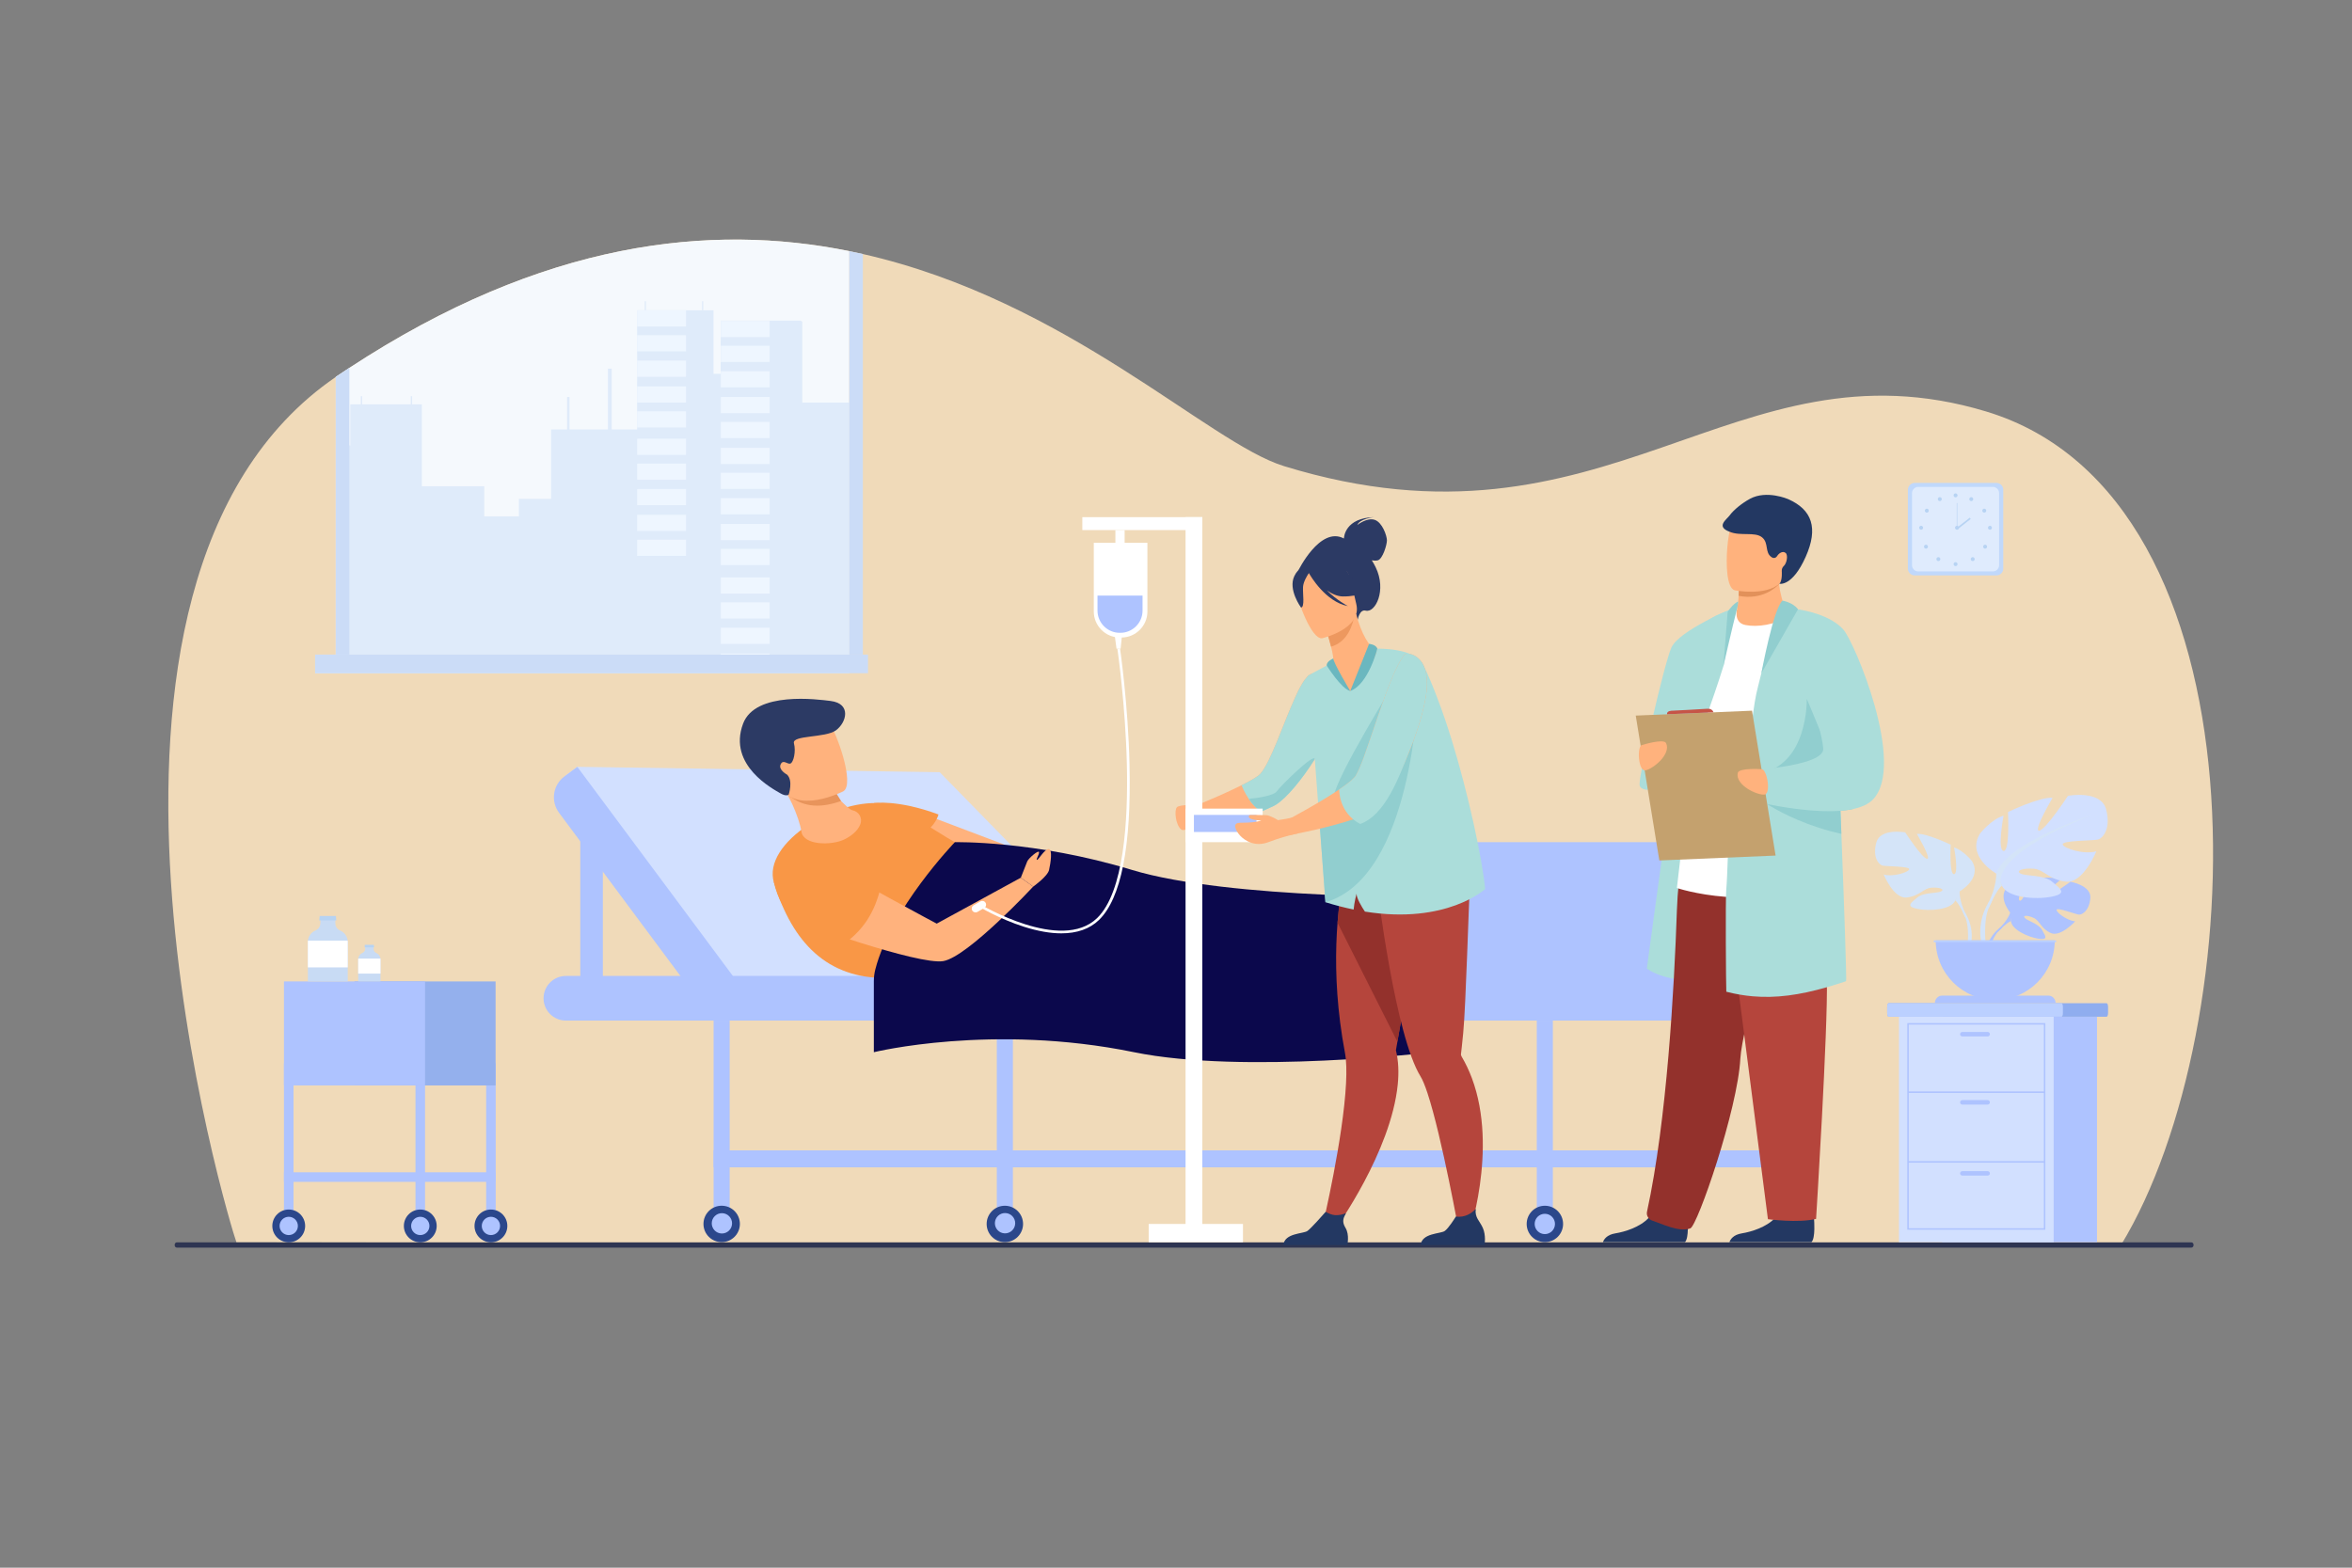 <?xml version="1.0" encoding="utf-8"?>
<!-- Generator: Adobe Illustrator 25.4.1, SVG Export Plug-In . SVG Version: 6.00 Build 0)  -->
<svg version="1.1" id="_x2018_лой_x5F_1" xmlns="http://www.w3.org/2000/svg" xmlns:xlink="http://www.w3.org/1999/xlink"
	 x="0px" y="0px" viewBox="0 0 3000 2000" style="enable-background:new 0 0 3000 2000;" xml:space="preserve">
<rect x="0" y="0" width="3000" height="2000" fill="#808080" stroke="none"/>
<style type="text/css">
	.st0{display:none;fill:#FFFFFF;}
	.st1{fill:#F0DAB9;}
	.st2{fill:#F5F9FD;}
	.st3{fill:#DFEBFA;}
	.st4{fill:#EEF6FF;}
	.st5{fill:#CBDCF7;}
	.st6{fill:#2E3552;}
	.st7{fill:#8FADEF;}
	.st8{fill:#BBD0FF;}
	.st9{fill:#AEC3FF;}
	.st10{fill:#D2E0FF;}
	.st11{fill:#C0D8FB;}
	.st12{fill:#DFEBFD;}
	.st13{fill:#B7D3F3;}
	.st14{fill:#2B478B;}
	.st15{fill:#FFB27D;}
	.st16{fill:#F99746;}
	.st17{fill:#E8945B;}
	.st18{fill:#2C3A64;}
	.st19{fill:#0B084C;}
	.st20{fill:#94B0ED;}
	.st21{fill:#C8DBF4;}
	.st22{fill:#FFFFFF;}
	.st23{fill:#D4E4F8;}
	.st24{fill:#ABDDDA;}
	.st25{fill:#233862;}
	.st26{fill:#93312C;}
	.st27{fill:#B5453C;}
	.st28{fill:#E2915A;}
	.st29{fill:#91CECF;}
	.st30{fill:#C4A16E;}
	.st31{fill:#C65447;}
	.st32{fill:#ED985F;}
	.st33{fill:#6BB7BF;}
</style>
<rect class="st0" width="3000" height="2000"/>
<path class="st1" d="M2705.4,1588.3l-2403.82-3.37c-7.45-19.05-257.66-840.74,126.7-1104.02c0.74-0.51,1.48-1.01,2.23-1.52
	c5.05-3.41,10.08-6.77,15.11-10.05c247.95-162.63,460.81-184.73,637.65-148.98h0.01c5.81,1.17,11.59,2.41,17.32,3.71
	c260.6,58.95,440.72,240.96,537.19,270.61c413.78,127.17,572.2-167.05,895.28-69.81C2897.89,634.67,2872.99,1313.17,2705.4,1588.3z"
	/>
<g>
	<path class="st2" d="M1083.26,320.35c-176.83-35.75-389.7-13.64-637.65,148.98c-5.02,3.28-10.06,6.64-15.11,10.05
		c-0.74,0.51-1.48,1.01-2.23,1.52v354.23v4.93h654.99v-4.93V320.35L1083.26,320.35z"/>
	<g>
		<path class="st3" d="M1023.29,513.6V410.32c-0.77-0.41-1.54-0.82-2.32-1.24h-14.92v-0.05h-86.79v0.05h-0.07v15.49h0.07v10.64
			h-0.07v15.48h0.07v10.69h-0.07v15.48h0.07v0.05l-9.19-0.05v-80.99h-97.39v10.26h-0.05v15.48h0.05v13.6h-0.05v15.48h0.05v10.69
			h-0.05v15.48h0.05v9.89h-0.05v15.48h0.05v9.88h-0.05v15.49h0.05v9.31h-0.05v9.83h0.05v1.07H702.89v88.6h-41.01v22.32h-44.22
			v-38.44h-79.55V515.87h-12.44v-10.41h-1.77v10.41h-10.32v-0.02h-51.6v-10.39h-1.77v10.39h-13.44v52.51h-1.03l-17.38-0.08v266.84
			h-26.41v23.74h681.32V513.6H1023.29z"/>
		<g>
			<rect x="812.69" y="395.87" class="st4" width="62.33" height="20.63"/>
			<rect x="812.69" y="427.62" class="st4" width="62.33" height="20.63"/>
			<rect x="812.69" y="460.03" class="st4" width="62.33" height="20.63"/>
			<rect x="812.69" y="492.96" class="st4" width="62.33" height="20.63"/>
			<rect x="812.69" y="524.73" class="st4" width="62.33" height="20.63"/>
		</g>
		<g>
			<rect x="812.69" y="559.69" class="st4" width="62.33" height="20.63"/>
			<rect x="812.69" y="591.44" class="st4" width="62.33" height="20.63"/>
			<rect x="812.69" y="623.85" class="st4" width="62.33" height="20.63"/>
			<rect x="812.69" y="656.77" class="st4" width="62.33" height="20.63"/>
			<rect x="812.69" y="688.54" class="st4" width="62.33" height="20.63"/>
		</g>
		<g>
			<rect x="919.38" y="409.4" class="st4" width="62.33" height="20.63"/>
			<rect x="919.38" y="441.15" class="st4" width="62.33" height="20.63"/>
			<rect x="919.38" y="473.56" class="st4" width="62.33" height="20.63"/>
			<rect x="919.38" y="506.48" class="st4" width="62.33" height="20.63"/>
			<rect x="919.38" y="538.25" class="st4" width="62.33" height="20.63"/>
		</g>
		<g>
			<rect x="919.38" y="571.37" class="st4" width="62.33" height="20.63"/>
			<rect x="919.38" y="603.12" class="st4" width="62.33" height="20.63"/>
			<rect x="919.38" y="635.53" class="st4" width="62.33" height="20.63"/>
			<rect x="919.38" y="668.46" class="st4" width="62.33" height="20.63"/>
			<rect x="919.38" y="700.23" class="st4" width="62.33" height="20.63"/>
		</g>
		<g>
			<rect x="919.38" y="736.66" class="st4" width="62.33" height="20.63"/>
			<rect x="919.38" y="768.41" class="st4" width="62.33" height="20.63"/>
			<rect x="919.38" y="800.82" class="st4" width="62.33" height="20.63"/>
			<rect x="919.38" y="833.74" class="st4" width="62.33" height="20.63"/>
		</g>
		<rect x="723.33" y="506.48" class="st3" width="3.09" height="42.08"/>
		<rect x="775.44" y="470.34" class="st3" width="4.81" height="81.5"/>
		<rect x="822.34" y="384.29" class="st3" width="1.55" height="11.58"/>
		<rect x="895.46" y="384.29" class="st3" width="1.55" height="11.58"/>
	</g>
	<rect x="401.94" y="835.12" class="st5" width="705.22" height="23.74"/>
	<path class="st5" d="M445.61,469.33v365.8h-17.33V480.9c0.74-0.51,1.49-1.01,2.23-1.52C435.55,475.98,440.59,472.62,445.61,469.33z
		"/>
	<path class="st5" d="M1083.27,320.35c5.81,1.17,11.59,2.41,17.32,3.71v511.07h-17.32h-0.01V320.35H1083.27z"/>
</g>
<path class="st6" d="M2794.97,1591.68H225.72c-1.6,0-2.9-1.3-2.9-2.9v-0.95c0-1.59,1.31-2.9,2.9-2.9h2569.25
	c1.59,0,2.9,1.31,2.9,2.9v0.95C2797.87,1590.37,2796.56,1591.68,2794.97,1591.68z"/>
<g>
	<path class="st7" d="M2407.12,1284.67v7.62c0,2.67,0.86,4.84,1.92,4.84h277.91c1.05,0,1.92-2.18,1.92-4.84v-7.62
		c0-2.66-0.86-4.84-1.92-4.84h-277.91C2407.98,1279.83,2407.12,1282.01,2407.12,1284.67z"/>
	<path class="st8" d="M2407.12,1284.67v7.62c0,2.67,0.79,4.84,1.76,4.84h220.63c0.97,0,1.76-2.18,1.76-4.84v-7.62
		c0-2.66-0.79-4.84-1.76-4.84h-220.63C2407.91,1279.83,2407.12,1282.01,2407.12,1284.67z"/>
	<rect x="2477.45" y="1297.13" class="st9" width="197.3" height="287.58"/>
	<rect x="2422.17" y="1297.13" class="st10" width="197.3" height="287.58"/>
	<g>
		<g>
			<path class="st9" d="M2432.76,1305.25h176.1v263.58h-176.1V1305.25z M2606.96,1307.16h-172.29v259.77h172.29V1307.16z"/>
		</g>
		<g>
			<rect x="2433.71" y="1392.45" class="st9" width="174.2" height="1.9"/>
		</g>
		<g>
			<rect x="2433.71" y="1481.34" class="st9" width="174.2" height="1.9"/>
		</g>
		<path class="st9" d="M2502.96,1322.25h32.32c1.57,0,2.85-1.28,2.85-2.85l0,0c0-1.57-1.28-2.85-2.85-2.85h-32.32
			c-1.57,0-2.85,1.28-2.85,2.85l0,0C2500.11,1320.97,2501.39,1322.25,2502.96,1322.25z"/>
		<path class="st9" d="M2502.96,1409.18h32.32c1.57,0,2.85-1.28,2.85-2.85l0,0c0-1.57-1.28-2.85-2.85-2.85h-32.32
			c-1.57,0-2.85,1.28-2.85,2.85l0,0C2500.11,1407.9,2501.39,1409.18,2502.96,1409.18z"/>
		<path class="st9" d="M2502.96,1499.79h32.32c1.57,0,2.85-1.28,2.85-2.85l0,0c0-1.57-1.28-2.85-2.85-2.85h-32.32
			c-1.57,0-2.85,1.28-2.85,2.85l0,0C2500.11,1498.51,2501.39,1499.79,2502.96,1499.79z"/>
	</g>
</g>
<g>
	<path class="st11" d="M2546.48,734.1h-104.25c-4.79,0-8.7-3.92-8.7-8.7V624.78c0-4.79,3.92-8.7,8.7-8.7h104.25
		c4.79,0,8.7,3.92,8.7,8.7V725.4C2555.18,730.18,2551.27,734.1,2546.48,734.1z"/>
	<path class="st12" d="M2541.96,728.98h-95.22c-4.37,0-7.95-3.58-7.95-7.95v-91.9c0-4.37,3.58-7.95,7.95-7.95h95.22
		c4.37,0,7.95,3.58,7.95,7.95v91.9C2549.91,725.41,2546.33,728.98,2541.96,728.98z"/>
	<g>
		<g>
			<path class="st13" d="M2491.83,631.96c0-1.39,1.13-2.52,2.52-2.52s2.52,1.13,2.52,2.52s-1.13,2.52-2.52,2.52
				S2491.83,633.35,2491.83,631.96z"/>
			<path class="st13" d="M2512.17,635.52c0.68-1.22,2.21-1.65,3.43-0.98c1.22,0.68,1.65,2.21,0.98,3.43
				c-0.68,1.22-2.21,1.65-3.43,0.98C2511.93,638.27,2511.49,636.74,2512.17,635.52z"/>
			<path class="st13" d="M2529.59,649.36c1.17-0.75,2.73-0.42,3.48,0.75s0.42,2.73-0.75,3.48s-2.73,0.42-3.48-0.75
				C2528.08,651.68,2528.42,650.12,2529.59,649.36z"/>
			<path class="st13" d="M2538.22,670.78c1.39,0,2.52,1.13,2.52,2.52s-1.13,2.52-2.52,2.52c-1.39,0-2.52-1.13-2.52-2.52
				C2535.7,671.91,2536.83,670.78,2538.22,670.78z"/>
			<path class="st13" d="M2533.81,695.64c0.98,0.98,0.98,2.58,0,3.56s-2.58,0.98-3.56,0s-0.98-2.58,0-3.56
				C2531.23,694.66,2532.83,694.66,2533.81,695.64z"/>
			<path class="st13" d="M2517.99,711.51c0.98,0.98,0.98,2.58,0,3.56s-2.58,0.98-3.56,0s-0.98-2.58,0-3.56
				C2515.41,710.52,2517,710.52,2517.99,711.51z"/>
			<path class="st13" d="M2491.83,719.69c0-1.39,1.13-2.52,2.52-2.52s2.52,1.13,2.52,2.52s-1.13,2.52-2.52,2.52
				S2491.83,721.08,2491.83,719.69z"/>
		</g>
		<g>
			<path class="st13" d="M2476.46,635.52c-0.68-1.22-2.21-1.65-3.43-0.98c-1.22,0.68-1.65,2.21-0.98,3.43
				c0.68,1.22,2.21,1.65,3.43,0.98C2476.7,638.27,2477.14,636.74,2476.46,635.52z"/>
			<path class="st13" d="M2459.04,649.36c-1.17-0.75-2.73-0.42-3.48,0.75s-0.42,2.73,0.75,3.48s2.73,0.42,3.48-0.75
				C2460.54,651.68,2460.21,650.12,2459.04,649.36z"/>
			<path class="st13" d="M2450.41,670.78c-1.39,0-2.52,1.13-2.52,2.52s1.13,2.52,2.52,2.52s2.52-1.13,2.52-2.52
				C2452.93,671.91,2451.8,670.78,2450.41,670.78z"/>
			<path class="st13" d="M2454.82,695.64c-0.98,0.98-0.98,2.58,0,3.56s2.58,0.98,3.56,0s0.98-2.58,0-3.56
				C2457.4,694.66,2455.8,694.66,2454.82,695.64z"/>
			<path class="st13" d="M2470.64,711.51c-0.98,0.98-0.98,2.58,0,3.56s2.58,0.98,3.56,0s0.98-2.58,0-3.56
				C2473.22,710.52,2471.62,710.52,2470.64,711.51z"/>
		</g>
	</g>
	<g>
		<path class="st13" d="M2493.67,673.3c0-1.39,1.13-2.52,2.52-2.52c1.39,0,2.52,1.13,2.52,2.52s-1.13,2.52-2.52,2.52
			C2494.8,675.82,2493.67,674.69,2493.67,673.3z"/>
		<g>
			<rect x="2495.85" y="641.82" class="st13" width="0.69" height="31.48"/>
		</g>
		<g>
			
				<rect x="2493.6" y="665.79" transform="matrix(0.787 -0.617 0.617 0.787 122.467 1688.102)" class="st13" width="21.22" height="2.06"/>
		</g>
	</g>
</g>
<g>
	<path class="st10" d="M1471.25,1264.07H949.67L721.2,1037.94c-14.67-14.52-12.97-38.7,3.6-51.02l11.6-8.63l462.24,6.86
		L1471.25,1264.07z"/>
	<path class="st9" d="M953.29,1269.98l-43.09,32.04L713.05,1036.9c-10.91-14.67-7.86-35.4,6.81-46.31l16.53-12.29L953.29,1269.98z"
		/>
	<path class="st9" d="M721.78,1302.02h1282.04c15.73,0,28.47-12.75,28.47-28.47l0,0c0-15.73-12.75-28.47-28.47-28.47H721.78
		c-15.73,0-28.47,12.75-28.47,28.47l0,0C693.3,1289.27,706.05,1302.02,721.78,1302.02z"/>
	<rect x="910.2" y="1302.02" class="st9" width="20.49" height="259.45"/>
	<rect x="2271.05" y="1302.02" class="st9" width="20.49" height="259.45"/>
	<rect x="1960.19" y="1302.02" class="st9" width="20.49" height="259.45"/>
	<rect x="1271.46" y="1302.02" class="st9" width="20.49" height="259.45"/>
	<rect x="910.2" y="1467.58" class="st9" width="947.63" height="21.68"/>
	<rect x="1837.34" y="1467.58" class="st9" width="454.19" height="21.68"/>
	<g>
		<ellipse class="st14" cx="920.51" cy="1561.45" rx="23.23" ry="23.23"/>
		
			<ellipse transform="matrix(0.026 -1 1 0.026 -664.602 2440.632)" class="st9" cx="920.54" cy="1561.47" rx="12.96" ry="12.95"/>
	</g>
	<g>
		<path class="st14" d="M1258.47,1561.47c0-12.83,10.4-23.23,23.23-23.23s23.23,10.4,23.23,23.23s-10.4,23.23-23.23,23.23
			S1258.47,1574.3,1258.47,1561.47z"/>
		
			<ellipse transform="matrix(0.026 -1 1 0.026 -312.818 2801.716)" class="st9" cx="1281.79" cy="1561.44" rx="12.96" ry="12.95"/>
	</g>
	<g>
		<ellipse class="st14" cx="1970.51" cy="1561.47" rx="23.23" ry="23.23"/>
		<path class="st9" d="M1957.48,1561.47c0-7.16,5.8-12.96,12.96-12.96s12.95,5.8,12.95,12.96c0,7.15-5.8,12.96-12.95,12.96
			S1957.48,1568.63,1957.48,1561.47z"/>
	</g>
	<polygon class="st9" points="740.17,1022.79 740.17,1257.53 768.94,1257.53 768.94,1054.93 	"/>
	<polygon class="st15" points="1172.27,1036.37 1281.48,1077.68 1222.75,1087.06 1182.3,1059.8 	"/>
	<path class="st16" d="M1367.86,1248.41c4.24,1.62,68.85-91.53,60.82-117.54c-0.39-1.27-139.21-28.12-162.24-34.63
		c-50.82-14.4-108.21-65.77-136.91-70.6c-59.47-10.02-158.02,49.26-142.34,100.4c23.64,77.08,68.37,122.39,143.39,121.69
		C1133.26,1247.71,1363.18,1246.72,1367.86,1248.41z"/>
	<g>
		<path class="st15" d="M1076.83,1070.97c8.41-4.08,16.88-10.36,20.42-19.11c3.35-8.28-1.74-16.58-10-18.16
			c-3.56-0.68-10.95-8.35-14.45-11.81c-12.66-12.51-20.6-18.66-20.6-18.66l-56.06,1.17c6.9,1.74,22.92,36.89,26.16,56.83
			C1025.13,1078.65,1060.77,1078.77,1076.83,1070.97z"/>
		<path class="st17" d="M1072.8,1021.89c-8.43-13.98-13.84-22.21-13.84-22.21l-51.09,16.63
			C1021.97,1026.53,1040.9,1033.29,1072.8,1021.89z"/>
		<g>
			<path class="st15" d="M1075.64,1009.53c0,0-61.37,31.39-80.33-7.12c-18.96-38.52-39.65-60.41-1.27-82.08
				c38.38-21.67,53.29-10.75,62.74,0.57C1066.24,932.21,1091.12,1000.37,1075.64,1009.53z"/>
			<path class="st18" d="M1003.86,988.2c0,0-11.37-5.95-8.16-13.01c3.21-7.05,8.73,0.38,12.56-1.13s7.21-15.22,4.42-25.81
				c-2.8-10.59,39.9-6.66,53.44-16.43s20.36-34.2-6.74-37.57c-15.93-1.98-95.87-12.85-111.58,29
				c-20.02,53.35,39.08,83.75,47.23,88.62c8.15,4.87,10.95,1.78,10.95,1.78S1011.99,995.96,1003.86,988.2z"/>
		</g>
	</g>
	<path class="st16" d="M1114.59,1024.53c0,0,30.19-4.83,82.47,14.55c0,0-3.6,15.08-19.83,23.99
		C1161.01,1071.98,1114.59,1024.53,1114.59,1024.53z"/>
	<path class="st19" d="M1836.84,1144.43c0,0-268.51,3.18-393.08-34.64s-225.83-35.35-225.83-35.35s-81.62,84.74-101.45,162.33
		c-1.26,4.92-1.88,9.97-1.88,15.04v90.55c0,0,151.06-37.08,331.84,0c139,28.51,380.43,0,380.43,0L1836.84,1144.43z"/>
	<path class="st15" d="M1016.77,1175.68c0,0,155.1,56.15,186.6,50.42s114.51-95.02,114.51-95.02l-15.82-11.34l-107.26,58.59
		c0,0-98.42-52.2-140.68-78.81C1031.37,1085.19,1004.27,1170.51,1016.77,1175.68z"/>
	<path class="st16" d="M1121.73,1138.18c-8.11,28.83-23.05,54.24-58.78,74.67c-5.84,3.34-10.52,8.34-15.24,3.82
		c-16.91-16.15-51.82-51.42-60.5-90.64c-0.82-3.68,3.36-10.98,6.07-13.63c10.25-10.04,37.34-29.98,59.68-24.38
		c19.86,4.98,51.12,23.3,67.78,33.64C1126.25,1125.1,1123.63,1131.41,1121.73,1138.18z"/>
	<path class="st15" d="M1302.06,1119.75c0,0,6.48-16.5,8.17-20.73c1.69-4.23,14.53-14.96,15.04-11.96s-4.39,9.64-2.53,9.87
		s9.63-13.97,14.87-13.8c5.24,0.17,2.37,18.38,0.51,26.67s-20.23,21.29-20.23,21.29L1302.06,1119.75z"/>
	<path class="st9" d="M2293.23,1302.02h-488.39c-5.98,0-10.86-4.89-10.86-10.86v-205.88c0-5.98,4.89-10.86,10.86-10.86h488.39
		c5.98,0,10.86,4.89,10.86,10.86v205.88C2304.09,1297.13,2299.2,1302.02,2293.23,1302.02z"/>
</g>
<g>
	<g>
		<rect x="362.2" y="1356.28" class="st9" width="12.18" height="195.82"/>
		<rect x="362.21" y="1495.58" class="st9" width="270.06" height="12.18"/>
		<rect x="620.09" y="1356.28" class="st9" width="12.18" height="195.82"/>
		<rect x="529.98" y="1356.28" class="st9" width="12.18" height="195.82"/>
		<g>
			<path class="st14" d="M347.36,1564c0-11.56,9.37-20.93,20.93-20.93s20.93,9.37,20.93,20.93s-9.37,20.93-20.93,20.93
				C356.73,1584.92,347.36,1575.56,347.36,1564z"/>
			<path class="st9" d="M356.62,1564c0-6.44,5.22-11.67,11.67-11.67c6.44,0,11.67,5.22,11.67,11.67c0,6.44-5.22,11.67-11.67,11.67
				C361.85,1575.67,356.62,1570.44,356.62,1564z"/>
		</g>
		<g>
			<path class="st14" d="M515.14,1564c0-11.56,9.37-20.93,20.93-20.93S557,1552.44,557,1564s-9.37,20.93-20.93,20.93
				C524.51,1584.92,515.14,1575.56,515.14,1564z"/>
			<path class="st9" d="M524.4,1564c0-6.44,5.22-11.67,11.67-11.67c6.44,0,11.67,5.22,11.67,11.67c0,6.44-5.22,11.67-11.67,11.67
				S524.4,1570.44,524.4,1564z"/>
		</g>
		<g>
			<path class="st14" d="M605.25,1564c0-11.56,9.37-20.93,20.93-20.93s20.93,9.37,20.93,20.93s-9.37,20.93-20.93,20.93
				C614.62,1584.92,605.25,1575.56,605.25,1564z"/>
			<path class="st9" d="M614.51,1564c0-6.44,5.22-11.67,11.67-11.67c6.44,0,11.67,5.22,11.67,11.67c0,6.44-5.22,11.67-11.67,11.67
				S614.51,1570.44,614.51,1564z"/>
		</g>
		<rect x="452.18" y="1252.07" class="st20" width="179.96" height="132.7"/>
		<rect x="362.2" y="1252.07" class="st9" width="179.96" height="132.7"/>
	</g>
	<g>
		<path class="st21" d="M443.55,1201.64v50.43H392.7v-50.59c0-0.49,0.02-0.97,0.07-1.45c0.53-5.79,4.26-10.66,9.39-12.83
			c3.66-1.55,6.23-4.9,6.43-8.87l0.37-7.29h18.67l0.12,7.26c0.07,3.96,2.58,7.36,6.23,8.9c5.15,2.18,8.9,7.04,9.48,12.82
			C443.52,1200.56,443.55,1201.09,443.55,1201.64z"/>
		<polygon class="st13" points="428.97,1174.25 407.19,1174.25 407.77,1168.56 428.39,1168.56 		"/>
		<path class="st22" d="M443.55,1201.64v32.52H392.7v-32.68c0-0.49,0.02-0.97,0.07-1.45h50.69
			C443.52,1200.56,443.55,1201.09,443.55,1201.64z"/>
	</g>
	<g>
		<path class="st21" d="M485.32,1223.86v28.21h-28.44v-28.3c0-0.27,0.01-0.54,0.04-0.81c0.3-3.24,2.38-5.96,5.25-7.18
			c2.05-0.87,3.48-2.74,3.6-4.96l0.21-4.08h10.44l0.07,4.06c0.04,2.21,1.44,4.12,3.48,4.98c2.88,1.22,4.98,3.94,5.3,7.17
			C485.31,1223.26,485.32,1223.56,485.32,1223.86z"/>
		<polygon class="st13" points="477.17,1208.54 464.99,1208.54 465.31,1205.36 476.84,1205.36 		"/>
		<path class="st22" d="M485.32,1223.86v18.19h-28.44v-18.28c0-0.27,0.01-0.54,0.04-0.81h28.35
			C485.31,1223.26,485.32,1223.56,485.32,1223.86z"/>
	</g>
</g>
<g>
	<g>
		<path class="st9" d="M2564.1,1164.3c0,0-18.48-21.56-1.14-35.26c0,0,12.67-7.67,23-7.05c0,0-14.64,24.54-9.9,26.98
			c4.73,2.44,14.34-28.52,14.34-28.52s28.83-2.8,38.1,1.66c0,0-24.64,20.17-19.45,21.37s31.81-18.59,31.81-18.59
			s26.83,4.57,25.4,20.93s-10.67,21.42-14.74,20.99s-27.83-9.51-28.35-6.18s13.79,14.21,23.81,14.72c0,0-18.92,20.86-31.49,14.84
			s-13.64-15.56-21.48-19.14s-14.53-3.57-11.29,0.08s17.42,7.2,21.9,15.13s8.5,13.27-4.5,11.32s-34.15-11.47-35.08-22.37
			C2564.1,1164.3,2564.1,1164.3,2564.1,1164.3z"/>
		<g>
			<path class="st9" d="M2653.06,1146.27c0,0-72.87-2.81-88.97,18.03c0,0-3.56,10.66-14.51,20.37l-1.71,4.65
				c0,0,12.63-13.31,17.15-14.12C2565.03,1175.2,2557.96,1149.38,2653.06,1146.27z"/>
			<path class="st9" d="M2549.59,1184.67c0,0-15.64,11.57-16.73,32.24l2.84,0.25c0,0,5-21.37,14.02-29.73
				S2549.59,1184.67,2549.59,1184.67z"/>
		</g>
	</g>
	<g>
		<path class="st23" d="M2499.48,1137.19c0,0,29.4-16.46,15.68-38.81c0,0-10.98-13.72-22.74-17.25c0,0,6.27,33.32,0,34.1
			s-4.31-37.63-4.31-37.63s-30.97-14.9-43.12-13.72c0,0,19.21,32.54,12.94,31.75c-6.27-0.78-27.83-33.71-27.83-33.71
			s-31.75-5.88-36.85,12.94s3.14,28.22,7.84,29.4c4.71,1.18,34.89,0.78,34.11,4.7c-0.78,3.92-21.17,10.19-32.54,6.66
			c0,0,12.54,30.97,29.01,29.4c16.46-1.57,21.56-11.76,31.75-12.54s17.64,1.96,12.54,4.7c-5.1,2.74-22.34,0.9-30.58,7.9
			c-8.23,7-14.9,11.31,0.39,14.45s42.73,1.18,48.22-10.58C2499.48,1137.19,2499.48,1137.19,2499.48,1137.19z"/>
		<g>
			<path class="st23" d="M2407.75,1080.74c0,0,82.32,26.66,91.73,56.45c0,0-0.39,13.33,7.84,28.62v5.88c0,0-8.62-19.99-13.33-22.74
				C2493.99,1148.95,2512.41,1123.07,2407.75,1080.74z"/>
			<path class="st23" d="M2507.32,1165.8c0,0,12.7,19.28,5.46,42.75l-3.27-0.88c0,0,3.17-25.85-3.47-38.85
				C2499.4,1155.82,2507.32,1165.8,2507.32,1165.8z"/>
		</g>
	</g>
	<g>
		<path class="st10" d="M2546.25,1114.48c0,0-38.75-21.7-20.67-51.16c0,0,14.47-18.09,29.97-22.74c0,0-8.27,43.92,0,44.96
			c8.27,1.03,5.68-49.61,5.68-49.61s40.82-19.64,56.84-18.09c0,0-25.32,42.89-17.05,41.86c8.27-1.03,36.69-44.44,36.69-44.44
			s41.86-7.75,48.57,17.05c6.72,24.8-4.13,37.21-10.33,38.75c-6.2,1.55-45.99,1.03-44.96,6.2s27.9,13.43,42.89,8.78
			c0,0-16.54,40.82-38.24,38.76c-21.7-2.07-28.42-15.5-41.86-16.54c-13.44-1.03-23.25,2.58-16.54,6.2
			c6.72,3.62,29.46,1.19,40.31,10.41c10.85,9.22,19.64,14.91-0.52,19.04s-56.32,1.55-63.56-13.95S2546.25,1114.48,2546.25,1114.48z"
			/>
		<g>
			<path class="st23" d="M2667.17,1040.07c0,0-108.51,35.14-120.92,74.41c0,0,0.52,17.57-10.33,37.72v7.75
				c0,0,11.37-26.35,17.57-29.97C2553.49,1129.98,2529.2,1095.88,2667.17,1040.07z"/>
			<path class="st23" d="M2535.92,1152.2c0,0-16.73,25.41-7.19,56.35l4.31-1.16c0,0-4.18-34.07,4.58-51.21
				C2546.36,1139.05,2535.92,1152.2,2535.92,1152.2z"/>
		</g>
	</g>
	<path class="st9" d="M2544.95,1275.63c41.93,0,75.92-33.99,75.92-75.92h-151.83C2469.03,1241.64,2503.02,1275.63,2544.95,1275.63z"
		/>
	<path class="st9" d="M2621.91,1279.49h-153.93l0,0c0-5.17,4.19-9.37,9.37-9.37h135.2
		C2617.72,1270.13,2621.91,1274.32,2621.91,1279.49L2621.91,1279.49z"/>
	<rect x="2466.53" y="1199.71" class="st8" width="156.05" height="2.33"/>
</g>
<path class="st24" d="M2215.62,776.55c0,0-42.16,7.4-51.69,32.29c-9.53,24.88-63.38,426.85-63.38,426.85s26.67,21.13,83.9,13.54
	C2241.69,1241.64,2215.62,776.55,2215.62,776.55z"/>
<path class="st25" d="M2152.86,1568.01c-0.14,7.2-1.05,14.01-3.66,16.7h-104.65c1.33-3.79,5.1-9.48,15.84-11.23
	c12.21-1.98,31.24-7.85,42.35-19.6c3.96-4.17,6.91-9.1,8.2-14.85c4.92-21.92,40.71,6.72,40.71,6.72S2153.09,1557.29,2152.86,1568.01
	z"/>
<path class="st25" d="M2314.21,1568.01c-0.14,7.2-1.05,14.01-3.66,16.7H2205.9c1.33-3.79,5.1-9.48,15.84-11.23
	c12.21-1.98,31.24-7.85,42.35-19.6c3.96-4.17,6.91-9.1,8.2-14.85c4.92-21.92,40.71,6.72,40.71,6.72S2314.44,1557.29,2314.21,1568.01
	z"/>
<path class="st26" d="M2107.79,1557.35c11.7,3.73,34.05,15.12,48.25,9.76c9.18-3.46,60.47-151.83,63.8-216.73
	c0.25-4.72,1.17-11.3,2.63-19.33c3.04-16.75,8.35-39.76,14.47-65.16c16.42-68.05,38.62-153.18,38.14-180.39
	c-0.74-42.23-125.86-8.85-125.86-8.85s-8.61,34.64-10.32,84.8c-3.4,99.56-12.74,267.73-38.14,384.52
	C2099.67,1550.92,2102.94,1555.81,2107.79,1557.35z"/>
<path class="st27" d="M2194.63,1085.64l60.37,469.77c0,0,38.83,5.19,61.43-0.41c0,0,15.34-243.54,13.73-305.18
	c-1.61-61.64,13.9-164.93-3.54-176.32S2194.63,1085.64,2194.63,1085.64z"/>
<path class="st22" d="M2334.98,798.51c0,0-69.51-44.94-119.36-21.96c-7.94,3.66-17.01,13.88-23.5,21.03
	c-18.02,19.86-53.23,335.3-53.23,335.3s99.96,33.85,196.09-11.49V798.51z"/>
<path class="st24" d="M2211.66,775.41c0,0-70.37,28.84-79.9,51c-9.53,22.16-40.51,158.23-40.51,174.18
	c0,15.96,53.93,3.57,62.62-22.17c7.21-21.37,31.53-87.02,44.35-128.54L2211.66,775.41z"/>
<g>
	<path class="st15" d="M2226.28,797.38c15.36,3.01,37.93-0.2,54.45-11.09c-7.46-17.82-10.52-31.88-11.6-40.98
		c-0.06-0.48-0.11-0.95-0.16-1.41c-0.49-4.72-0.42-7.92-0.19-9.39h-39.71c0,0-10.86,4.96-10.86,8.4c0,1.83-0.02,3.59-0.05,5.27
		c-0.08,4.57-0.26,8.55-0.5,11.98c-0.75,11.14-2.03,16.39-2.03,16.39S2210.76,794.34,2226.28,797.38z"/>
	<path class="st28" d="M2217.65,760.15c30.09,5.81,47.55-10.63,51.47-14.84c0.56-0.6,0.84-0.96,0.84-0.96
		c-0.32-0.16-0.65-0.3-1-0.44c-11.2-4.54-36.62-0.93-50.81,4.27C2218.07,752.74,2217.89,756.73,2217.65,760.15z"/>
	<path class="st15" d="M2278.95,727.99c-5.38,28.94-42.71,27.99-58.85,26.17c-4.54-0.5-7.4-1.08-7.4-1.08
		c-5.12-1.37-7.98-9.43-9.3-20c-2.63-20.91,0.69-51.59,4.22-59.44c5.32-11.81,15.33-24.58,52.93-15.37
		C2298.15,667.49,2285.85,690.91,2278.95,727.99z"/>
	<path class="st25" d="M2206.22,657.49c5.14-7.11,16.04-15.81,25.93-21.16c21.26-11.5,48.47,0.36,48.59,0.41
		c30.71,13.5,38.73,37,22.45,73.6c-17.22,38.71-33.61,34.35-33.61,34.35s3.48-2.16,3.17-14.23c-0.02-0.69-0.04-1.26-0.08-1.75
		c-0.16-2.47,0.71-4.95,2.56-6.6c3.81-3.4,5.67-13.7,2.48-16.57c-3.85-3.46-9.27,0.74-11,3.97c-1.51,2.28-4.22,3.08-6.74,1.49
		c-9.56-6.04-3.35-18.13-12.48-25.52s-27.67-1.19-41.37-7.08C2188.17,671.72,2202.35,662.85,2206.22,657.49z"/>
</g>
<path class="st24" d="M2201.94,1265.22c6.05,1.56,12.04,2.84,18,3.82c5.27,0.9,10.51,1.56,15.76,2.01
	c29.75,2.59,59.63-1.6,94.55-11.61c7.86-2.25,15.99-4.81,24.42-7.65c0.9-0.3-2.29-92.65-5.98-187.91
	c-0.37-9.83-0.76-19.71-1.14-29.51c-0.17-4.15-0.33-8.28-0.49-12.41c-3.34-84.25-6.66-160.33-7.35-164.43
	c-1.6-9.27-3.09-17.17-4.72-24.02c-4.76-19.96-10.67-30.91-23.55-40.32c-1.25-0.95-11.56-6.15-20.64-10.67
	c-7.53-3.74-14.22-7.01-14.22-7.01c-0.01,0-0.01,0-0.01,0c-2.99,1.47-6.59,8.33-10.36,17.97c-6.92,17.76-14.38,44.96-19.58,65.27
	c-0.02,0.06-0.02,0.09-0.02,0.1c0,0.01,0,0.01,0,0.01c-3.34,13.11-5.74,23.33-6.42,26.26c-1.16,4.95-2.69,14.53-4.5,27.51
	c-2.45,17.67-5.37,41.66-8.46,68.88c-0.32,2.8-0.64,5.63-0.95,8.49c-0.37,3.26-0.74,6.57-1.1,9.9c-0.12,1.07-0.24,2.14-0.35,3.22
	c-1.19,10.78-2.39,21.91-3.58,33.22c-0.99,9.35-15.17,16.11-16.15,25.62c-0.56,5.58-1.74,57.1-3.26,73.54
	C2200.74,1147.24,2201.51,1259.7,2201.94,1265.22z"/>
<path class="st29" d="M2304.53,891.5c0.04,0.19,2.41,85.19-61.53,95.52s-21.46,13.06-21.46,13.06s120.3-5.11,122.29-8.29
	C2345.81,988.6,2304.53,891.5,2304.53,891.5z"/>
<path class="st29" d="M2250.5,1023.5c0,0,1.2,0.85,3.5,2.33c0.04,0.02,0.08,0.05,0.12,0.07c9.75,6.23,38.71,23.2,80.86,34.58
	c4.42,1.2,9,2.33,13.71,3.38c-0.37-9.83-0.76-19.71-1.14-29.51c5.57-0.44,10.9-1.14,15.85-2.19c-0.17-1.29-0.34-2.59-0.51-3.88
	c-5.36-2.2-10.69-4.32-15.83-6.33c-4.19-1.64-8.24-3.19-12.07-4.64c-17.32-6.58-30.15-11.03-30.15-11.03l-51.25,16.24L2250.5,1023.5
	z"/>
<path class="st24" d="M2236.94,1022.08c0,0,6.58,1.64,17.07,3.76c0.04,0,0.07,0.01,0.11,0.02c19.33,3.88,51.83,9.33,80.87,9.04
	c4.28-0.05,8.49-0.21,12.56-0.53c5.57-0.44,10.9-1.14,15.85-2.19c10.61-2.24,19.5-6.03,25.31-11.95
	c43.18-43.99-23.57-201.86-37.6-217.22c-16.39-17.93-46.29-24.23-62.8-26.39c-0.69-0.09-1.35-0.17-1.99-0.25
	c-5.81-0.69-9.53-0.83-9.74-0.84c-0.01,0-0.01,0-0.01,0s1.29,4.16,3.46,11.22c0.84,2.73,1.82,5.9,2.89,9.44
	c10.14,33.22,29.71,98.5,38.34,135.31c3.16,13.47,4.85,23.13,4.08,26.01c-3.37,12.57-38.26,19.04-60.37,21.9
	c-9.22,1.19-16.22,1.76-17.78,1.87c-0.11,0-0.21,0.01-0.33,0.02l-1.28,5.24l-3.06,12.57l-3.01,12.35L2236.94,1022.08z"/>
<polygon class="st30" points="2116.49,1097.75 2264.8,1091.51 2234.71,906.67 2086.4,912.92 "/>
<path class="st15" d="M2246.86,981.31c0,0-28.87-2.01-30.32,4.72c-3.38,15.69,24.82,28.57,33.96,27.69
	C2259.63,1012.83,2253.51,980.26,2246.86,981.31z"/>
<path class="st15" d="M2094.51,950.46c0,0,27.62-8.64,30.59-2.43c6.91,14.48-17.54,33.53-26.63,34.79
	C2089.38,984.08,2087.8,950.97,2094.51,950.46z"/>
<path class="st29" d="M2273.57,766.24c0,0,13.7,2.38,19.79,11.11c0,0-46.96,82.24-46.75,81.5
	C2246.81,858.12,2261.95,776.34,2273.57,766.24z"/>
<path class="st29" d="M2217.02,767.35c-4,1.51-11.67,9.37-13.4,13.71l-5.4,68.82c0,0,11.52-50.5,17.39-73.33
	C2217.11,770.74,2216.83,768.98,2217.02,767.35z"/>
<path class="st31" d="M2185.55,908.74c0,0-1.17-5.13-7.92-4.53s-44.68,2.46-44.68,2.46s-7.31-0.12-6.64,4.57L2185.55,908.74z"/>
<polygon class="st22" points="1421.89,810.88 1424.14,827.63 1429.34,827.63 1431.07,810.88 "/>
<g>
	<path class="st22" d="M1353.69,1190.72c-14,0-29.87-2.77-47.36-8.32c-31.89-10.12-58.33-26.1-58.59-26.26l1.75-2.88
		c1.04,0.63,104.06,62.45,149.87,18.03c34.4-33.35,39.64-124.84,37.98-195.71c-1.8-77.05-11.96-147.01-12.06-147.71l3.34-0.49
		c0.1,0.7,10.29,70.87,12.1,148.12c2.44,104.06-10.69,170.75-39.01,198.21C1390.03,1185.03,1373.78,1190.72,1353.69,1190.72z"/>
</g>
<path class="st22" d="M1240.09,1161.6L1240.09,1161.6c-1.34-2.32-0.54-5.31,1.78-6.65l8.61-4.97c2.32-1.34,5.31-0.54,6.65,1.78l0,0
	c1.34,2.32,0.54,5.31-1.78,6.65l-8.61,4.97C1244.42,1164.72,1241.43,1163.92,1240.09,1161.6z"/>
<g>
	<path class="st18" d="M1714.17,686.99c0.08-2.21,1.79-25.99,38.01-27.23c0,0-17.81,2.12-20.89,9.95c0,0,12.13-9.68,22.01-6.56
		c9.88,3.11,15.68,20.42,15.74,26.11c0.06,5.69-5.43,24.04-11.7,25.6c-2.37,0.59-5.11,0.43-7.59,0.01c1.67,2.6,3.3,5.48,4.87,8.69
		c14.45,29.67-0.45,58.67-12.69,55.46c-7.85-2.05-10.07,11.34-10.07,11.34l-76.25-61.73
		C1655.6,728.63,1683.61,670.68,1714.17,686.99z"/>
	<path class="st15" d="M1506.37,1057.98c6.37,5.64,23.29-13.73,25.62-16.3c0.12-0.25,0.25-0.37,0.25-0.37l-5.15-14.34
		c0,0-22.18-0.86-25.86,2.82C1497.54,1033.47,1499.38,1051.98,1506.37,1057.98z"/>
	<path class="st15" d="M1527.08,1026.98l2.21,14.83c0,0,0.98,0,2.69-0.13c5.39-0.37,18.51-1.1,33.34-2.69
		c14.15-1.39,29.99-3.49,42.35-6.49c7.13-1.73,13.12-3.77,16.97-6.14c16.05-9.8,42.41-39.83,59.56-69.86
		c0.5-0.73,0.87-1.47,1.23-2.21c5.77-10.29,10.43-20.53,13.13-29.89c1.49-5.13,2.38-10,2.55-14.47c0.37-7.72-0.49-14.34-2.09-20.11
		c-2.08-7.6-5.51-13.6-9.07-18.14c-0.49-0.73-0.97-1.47-1.71-2.08c-5.89-6.99-11.65-9.93-11.65-9.93c-2.35-0.97-4.84-0.24-7.43,1.9
		c-0.29,0.23-0.57,0.49-0.86,0.75c-0.01,0.01-0.02,0.03-0.04,0.04c-0.37,0.35-0.74,0.71-1.1,1.11v0.12
		c-0.95,0.99-1.92,2.17-2.92,3.51c-0.01,0.01-0.02,0.02-0.02,0.03c-1.83,2.46-3.7,5.48-5.51,8.96c-0.12,0.12-0.25,0.24-0.25,0.37
		c-0.61,1.1-1.22,2.32-1.96,3.68c-0.25,0.24-0.37,0.61-0.49,0.85c-1.35,2.82-2.7,5.76-4.05,8.82
		c-15.07,32.85-31.12,82.61-44.48,97.44c-3.11,3.45-12.25,8.68-23.29,14.24v0.01c-0.21,0.1-0.42,0.21-0.64,0.31
		c-0.02,0.01-0.04,0.02-0.07,0.03c-9.21,4.62-19.68,9.43-29.08,13.6C1539.34,1022.07,1527.08,1026.98,1527.08,1026.98z"/>
	<path class="st24" d="M1583.65,1002.05c0.71,1.63,3.93,9.32,9.13,17.13c4.22,6.34,9.76,12.77,16.32,16.07
		c5.04-2.43,14.12-6.01,17.97-8.38c13.92-8.51,33.78-32.62,49.99-58.48c2.47-3.95,4.86-7.92,7.13-11.9c0.5-0.73,0.87-1.47,1.23-2.21
		c5.77-10.29,10.43-20.53,13.13-29.89l-29.39-62.83l-0.08-0.15c-0.11,0.11-0.38,0.42-0.79,0.9c-0.01,0.01-0.02,0.03-0.04,0.04
		c-0.82,0.96-2.22,2.6-4.02,4.75c-0.01,0.01-0.02,0.02-0.02,0.03c-1.83,2.46-3.7,5.48-5.51,8.96c-0.12,0.12-0.25,0.24-0.25,0.37
		c-0.61,1.1-1.22,2.32-1.96,3.68c-0.25,0.24-0.37,0.61-0.49,0.85c-1.35,2.82-2.7,5.76-4.05,8.82
		c-15.07,32.85-31.12,82.61-44.48,97.44c-3.11,3.45-12.25,8.68-23.29,14.24v0.01C1583.95,1001.87,1583.77,1002.05,1583.65,1002.05z"
		/>
	<path class="st29" d="M1592.78,1019.19c4.22,6.34,9.76,12.77,16.32,16.07c5.04-2.43,14.12-6.01,17.97-8.38
		c13.92-8.51,33.78-32.62,49.99-58.48c-0.61-8.13-43.15,33.62-48.56,41.18C1624.43,1015.29,1603.38,1018.13,1592.78,1019.19z"/>
	<path class="st27" d="M1687.62,1561.11l16.2,6.03c0,0,70.34-97.56,79-183.4c1.55-15.32,1.03-30.17-2.31-43.88
		c0,0,0.69-3.93,1.89-10.87c0.55-3.24,1.24-7.14,2.02-11.61c2.29-13.1,5.43-31.03,9.03-51.45c8.28-46.98,19-107.03,27.33-151.18
		l-4.36-1.4l-47.22-15.23l-9.76-30.99l-35.16-9.25c0,0-7.85,15.36-14.88,87.94c-1.3,9.52-2.47,20.02-3.36,31.4
		c-2.74,34.75-2.94,77.85,3.34,127.13c1.61,12.61,3.65,25.64,6.17,39.02c1.85,9.81,2.13,23.18,1.35,38.53
		C1713.38,1452.06,1687.62,1561.11,1687.62,1561.11z"/>
	<path class="st26" d="M1706.05,1177.21l76.34,151.78c0.55-3.24,1.24-7.14,2.02-11.61c2.29-13.1,5.43-31.03,9.03-51.45
		c8.28-46.98,19-107.03,27.33-151.18l-4.36-1.4l-47.22-15.23l-9.76-30.99l-35.16-9.25c0,0-7.85,15.36-14.88,87.94
		C1708.11,1155.33,1706.94,1165.83,1706.05,1177.21z"/>
	<path class="st27" d="M1739.64,1077.35l1.77-15.16c29.61,7.87,108.72-21.97,108.72-21.97s28.68,25.21,24.92,85.65
		c-1.84,29.5-5.2,154.86-8.7,191.95c-1.27,13.44-2.38,23.01-2.83,26.83c-0.01,0.02-0.01,0.03-0.01,0.04
		c-0.14,1.17,0.27,2.27,0.86,3.29c5.16,8.76,9.44,17.89,12.95,27.22c34.42,91.72-5.3,204.68-5.3,204.68l-10.31-4.16
		c0,0-22.6-125.71-40.97-181.25c-3.12-9.42-6.11-16.82-8.85-21.25c-7.99-12.89-15.4-33.95-22.12-59
		c-12.71-47.36-22.95-108.96-29.76-156.51C1759.06,1157.77,1739.64,1077.35,1739.64,1077.35z"/>
	<path class="st15" d="M1717.17,901.5c50.9,2.79,39.72-73.09,36.61-72.71c-6.23-3.25-17.41-19.05-23.88-45.48l-2.2,1.02
		l-36.73,17.27c0,0,3.9,11.95,6.78,23.39c2.25,8.95,3.86,17.6,2.51,20.02c-2.9,1.18-4.63,1.92-4.63,1.92s0,0.01-0.01,0.04
		C1695.26,847.9,1703.59,900.76,1717.17,901.5z"/>
	<path class="st32" d="M1690.98,801.6c0,0,3.91,11.94,6.78,23.39c21.47-5.99,27.99-28.56,29.95-40.66L1690.98,801.6z"/>
	<path class="st15" d="M1686.45,814.25c0,0,51.37-11.89,43.47-43.76s-6.58-54.88-39.71-48.63c-33.13,6.24-36.46,19.98-36.42,31.26
		C1653.84,764.39,1672.89,816.52,1686.45,814.25z"/>
	<path class="st18" d="M1650.91,735.01c5.52-11.55,12.02-10.94,16.09-8.89c24.14-22.33,47.81-4.09,47.81-4.09
		c9.11,22.01,28.86,31.01,28.86,31.01s-7.89,8.08-30.76,7.9c-6.99-0.05-14.01-3.26-20.4-7.68c12.33,12.42,26.78,19.98,26.78,19.98
		c-28.63-5.48-47.83-38.62-49.8-42.14c-2.42,3.58-7.06,11.21-7.46,17.64c-0.53,8.75,2.48,25.74-2.53,26.38
		C1659.5,775.12,1642.62,752.34,1650.91,735.01z"/>
	<path class="st25" d="M1812.07,1588.3h81.57c0,0,1.96-12.43-2.31-21.86c-4.08-9.05-10.48-13.16-8.95-24.11
		c-5.18,5.34-13.63,11.31-25.42,9.73c-1.45,2.34-9.33,14.88-14.15,18.35C1837.48,1574.23,1813.71,1572.86,1812.07,1588.3z"/>
	<path class="st25" d="M1636.93,1588.3h81.57c0,0,3.05-13.01-2.31-21.86c-4.74-7.83-2.92-12.29,0.59-18.78
		c-3.7,1.51-8.48,2.89-13.74,2.59c-4.06-0.23-8.36-2.08-12.13-4.27c-3.51,4-18.54,21.04-23.24,24.41
		C1662.35,1574.23,1638.58,1572.86,1636.93,1588.3z"/>
	<path class="st24" d="M1669.1,861.43l13.37,179.62l8.18,109.99c12.58,3.91,24.56,6.97,35.92,9.32c0.75-9.22,3.73-20.25,3.73-20.25
		c-0.13,5.78,6.64,16.85,10.65,22.87c104.45,16.73,153.42-28.83,153.42-28.83c-4.06-40.33-21.66-121.91-42.73-190.3
		c-4.39-14.23-8.92-27.88-13.51-40.47c-10.44-28.63-17.08-43.58-22.71-55.17c-10.71-22.03-58.6-20.65-58.6-20.65
		c-9.22,33.24-34.57,53.96-34.57,53.96c-13.51-7.93-23.58-35.83-23.58-35.83L1669.1,861.43z"/>
	<path class="st33" d="M1746.26,821.42c0,0,8.69,0.58,10.55,6.14c0,0-11.34,45.65-34.56,53.96L1746.26,821.42z"/>
	<path class="st33" d="M1722.25,881.52c0,0-21.67-36.05-21.58-41.46c0,0-8.95,3.48-8.4,9.03
		C1692.27,849.1,1710.96,879.03,1722.25,881.52z"/>
	<path class="st29" d="M1781.73,865.28c-0.63,2.16-78.83,127.01-80.53,151.87c-1.71,24.86,32.88,10.81,33.42,7.57
		C1735.17,1021.48,1781.73,865.28,1781.73,865.28z"/>
	<path class="st29" d="M1682.47,1041.05l8.18,109.99c111.87-32.22,118.02-268.28,118.02-268.28l-69.14,124.82l-56.46,32.63
		C1683.07,1040.21,1682.86,1040.5,1682.47,1041.05z"/>
	<path class="st15" d="M1632.72,1051.13l4.29,15.69c0,0,5.39-0.98,13.98-2.57c2.57-0.5,4.04-0.86,4.04-0.86
		c6.86-1.34,15.07-3.18,24.02-5.15h0.13c15.32-3.68,32.47-8.09,46.94-12.99c1.3-0.45,2.57-0.91,3.82-1.36
		c8.55-3.16,15.94-6.47,21.19-9.79c0.62-0.37,1.1-0.74,1.72-1.22c14.33-10.42,31.37-41.05,44.61-73.91
		c1.84-4.53,3.56-9.07,5.26-13.48c6.13-16.42,11.04-32.6,13.98-46.58c1.84-8.33,3.06-15.93,3.31-22.18c0.12-2.2,0.25-4.29,0.12-6.25
		c-0.24-35.54-25.37-39.22-28.68-35.17c-4.16,5.03-8.57,13.23-13.11,23.16c-6.98,15.8-14.33,36.28-21.2,56.62
		c-3.81,11.16-7.48,22.31-11.16,32.6c-2.09,6.25-4.17,12.13-6.13,17.52c-3.8,10.3-7.23,18.64-10.29,23.9
		c-1.97,3.44-7.6,8.21-15.08,13.61c-1.98,1.44-4.11,2.92-6.33,4.44c-12.4,8.42-28.18,17.8-42.2,25.71
		c-6.86,3.92-13.36,7.48-18.75,10.42C1638.49,1048.06,1632.72,1051.13,1632.72,1051.13z"/>
	<path class="st24" d="M1708.14,1007.15c0,0-0.9,29.64,26.84,44.05c32.07-11.57,49.22-59.4,62.46-92.25
		c1.84-4.53,3.56-9.07,5.26-13.48c6.13-16.42,11.04-32.6,13.98-46.58c1.84-8.33,3.06-15.93,3.31-22.18c0.12-2.2,0.25-4.29,0.12-6.25
		c-0.24-35.54-25.37-39.22-28.68-35.17c-4.16,5.03-8.57,13.23-13.11,23.16c-6.98,15.8-14.33,36.28-21.2,56.62
		c-3.81,11.16-7.48,22.31-11.16,32.6c-2.09,6.25-4.17,12.13-6.13,17.52c-3.8,10.3-7.23,18.64-10.29,23.9
		c-1.97,3.44-7.6,8.21-15.08,13.61C1712.5,1004.15,1710.37,1005.63,1708.14,1007.15z"/>
	<path class="st24" d="M1583.49,1001.86c0.03,0.13,0.09,0.19,0.16,0.19c-0.04-0.1-0.08-0.17-0.1-0.23
		C1583.45,1001.63,1583.43,1001.63,1583.49,1001.86z"/>
	<g>
		<g>
			<rect x="1512.19" y="659.76" class="st22" width="21.36" height="920.12"/>
			<g>
				<path class="st22" d="M1428.28,813.32h2.12c18.23,0,33.14-14.91,33.14-33.14v-87.71h-68.41v87.71
					C1395.14,798.41,1410.05,813.32,1428.28,813.32z"/>
				<path class="st9" d="M1428.17,807.31h0.87c15.56,0,28.29-12.73,28.29-28.29v-19.19h-57.45v19.19
					C1399.88,794.57,1412.61,807.31,1428.17,807.31z"/>
			</g>
			<rect x="1380.52" y="659.76" class="st22" width="153.03" height="16.5"/>
			<rect x="1422.7" y="676.25" class="st22" width="11.79" height="19.93"/>
		</g>
		<rect x="1465.16" y="1561.47" class="st22" width="120.26" height="23.23"/>
	</g>
	<rect x="1512.19" y="1031.61" class="st22" width="98.34" height="42.8"/>
	<rect x="1522.87" y="1039.63" class="st9" width="79.79" height="21.78"/>
	<path class="st15" d="M1585.27,1049.57c6.75-0.03,17.4-0.49,23.56-2.86c0,0-19.67-0.28-15.49-6.5c0.76-1.13,10.54-0.28,21.46-0.28
		c4.48,0,15.54,6.13,14.97,6.42c7.91-1.04,15.1-2.58,17.43-3.08c0.61-0.12,0.86-0.25,0.86-0.25l6.99,20.34c0,0-1.47,0.37-4.04,0.86
		c-6.5,1.59-19.85,5.03-32.48,9.93c-17.65,6.99-30.63-1.7-36.52-7.84c-3.73-3.89-6.68-9.06-6.47-12.81
		C1575.74,1049.4,1581.15,1049.58,1585.27,1049.57z"/>
</g>
</svg>
